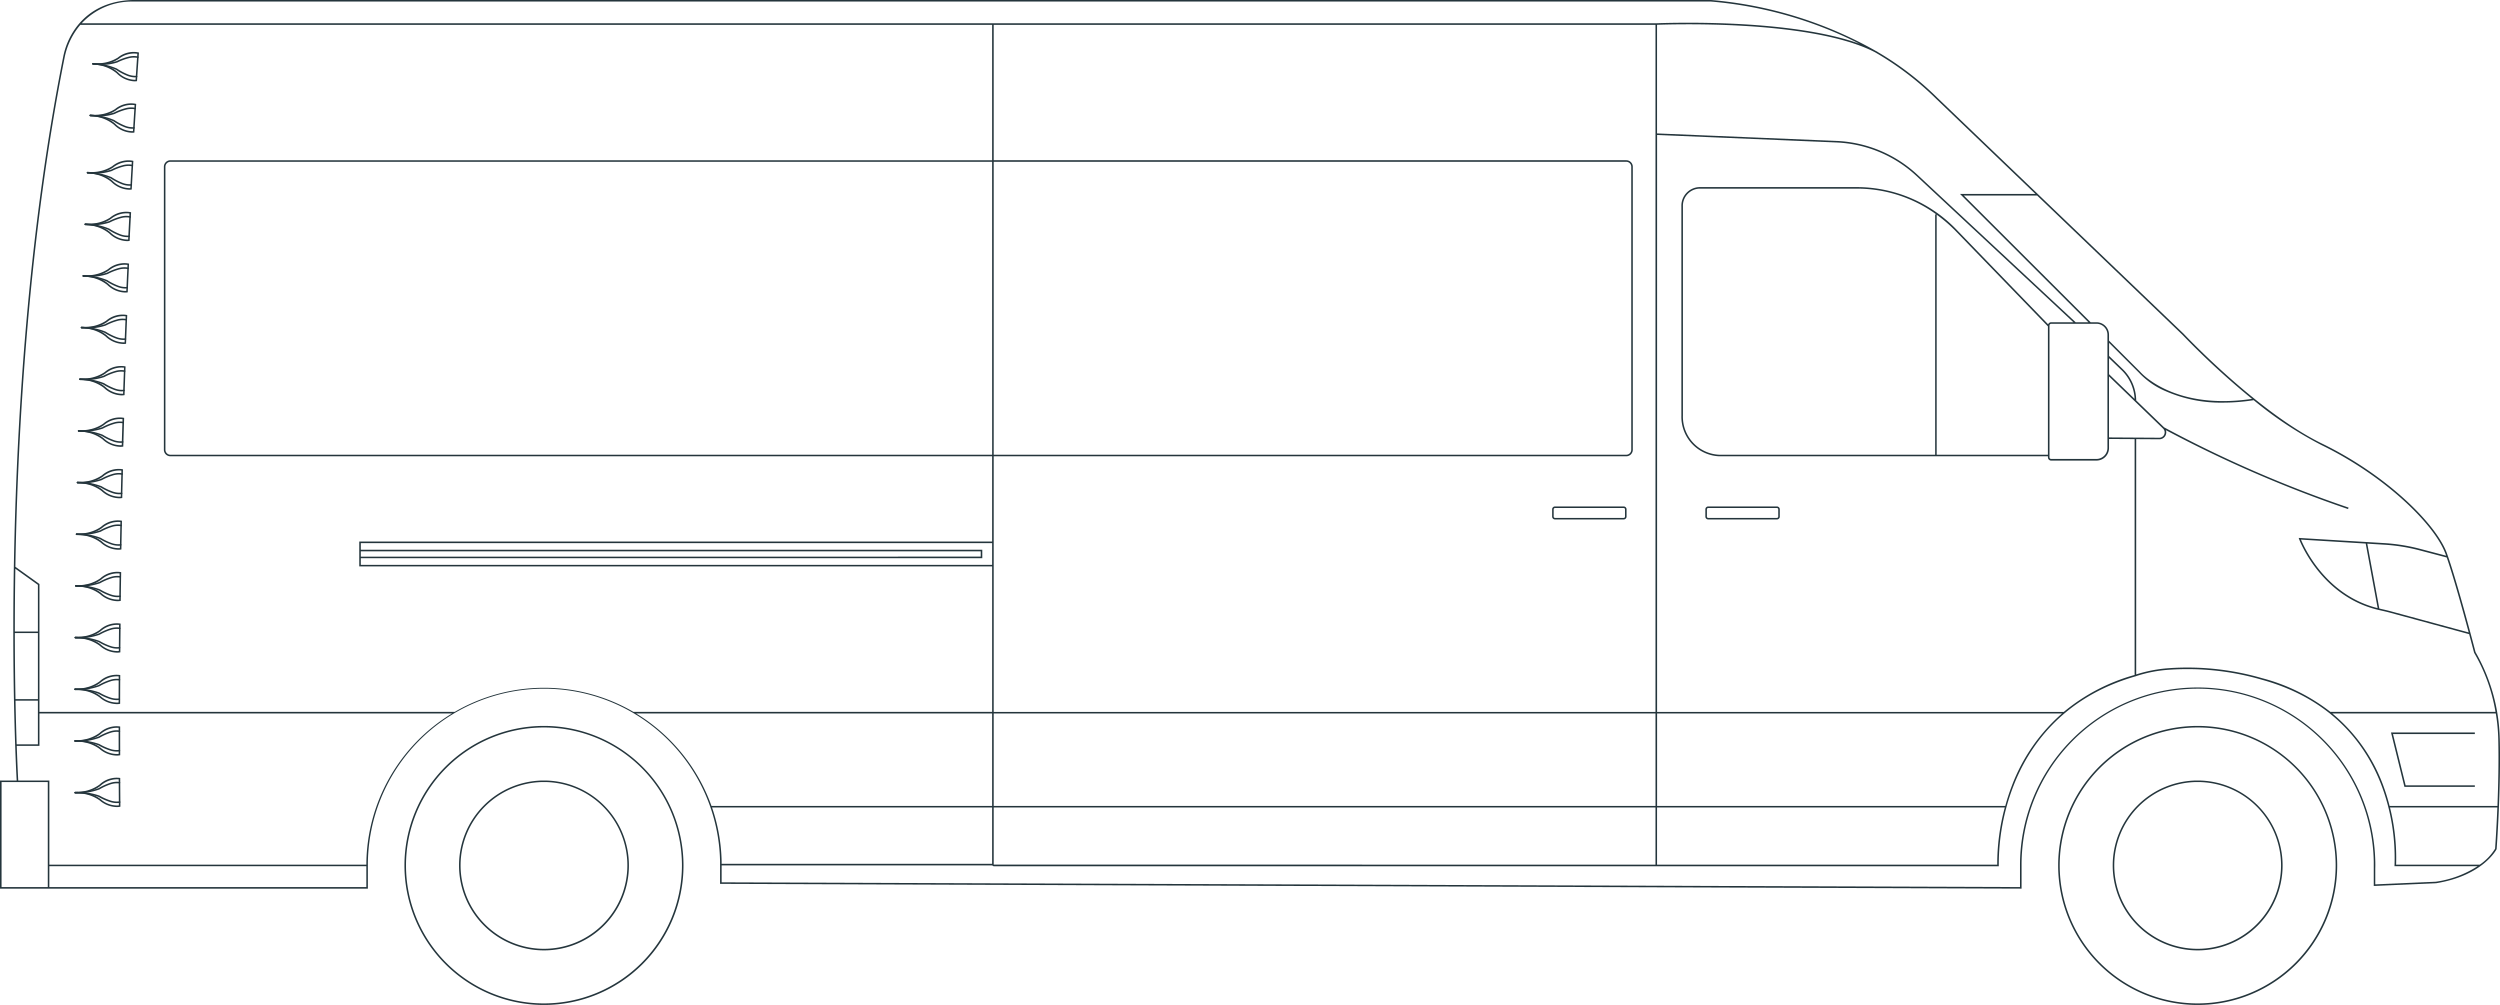 <svg id="Group_13206" data-name="Group 13206" xmlns="http://www.w3.org/2000/svg" xmlns:xlink="http://www.w3.org/1999/xlink" width="433.731" height="174.356" viewBox="0 0 433.731 174.356">
  <defs>
    <clipPath id="clip-path">
      <rect id="Rectangle_7567" data-name="Rectangle 7567" width="433.732" height="174.356" fill="#24353c"/>
    </clipPath>
  </defs>
  <g id="Group_13205" data-name="Group 13205" clip-path="url(#clip-path)">
    <path id="Path_209577" data-name="Path 209577" d="M66.461,38.353a4.592,4.592,0,0,1-3.141-1.4,6.6,6.6,0,0,0-4.109-1.5v-.024a.141.141,0,0,1-.131-.145.133.133,0,0,1,.138-.126h.013a6.6,6.6,0,0,0,4.274-.931,4.359,4.359,0,0,1,3.57-.909l.105.03-.007.109c-.132,1.9-.2,2.849-.322,4.749l-.007.109-.109.016a2.006,2.006,0,0,1-.274.015M60.8,35.418a5.8,5.8,0,0,1,2.706,1.342,4.284,4.284,0,0,0,3.081,1.318c.118-1.784.182-2.732.306-4.516a4.3,4.3,0,0,0-3.231.89,5.809,5.809,0,0,1-2.862.966" transform="translate(-43.072 -24.234)" fill="#24353c"/>
    <path id="Path_209578" data-name="Path 209578" d="M64.749,71.252a4.6,4.6,0,0,1-3.133-1.381A6.6,6.6,0,0,0,57.5,68.394V68.37a.141.141,0,0,1-.131-.144A.129.129,0,0,1,57.5,68.1h.013a6.6,6.6,0,0,0,4.268-.953,4.362,4.362,0,0,1,3.566-.927l.106.03-.007.109c-.122,1.9-.181,2.85-.3,4.75l-.007.109-.108.016a2.088,2.088,0,0,1-.29.017M59.09,68.346A5.8,5.8,0,0,1,61.8,69.674a4.3,4.3,0,0,0,3.088,1.3c.109-1.785.168-2.733.282-4.517a4.3,4.3,0,0,0-3.226.907,5.808,5.808,0,0,1-2.857.981" transform="translate(-41.823 -48.219)" fill="#24353c"/>
    <path id="Path_209579" data-name="Path 209579" d="M62.968,107.742a4.61,4.61,0,0,1-3.122-1.362,6.6,6.6,0,0,0-4.125-1.453V104.9a.141.141,0,0,1-.132-.143.129.129,0,0,1,.136-.128h.013A6.6,6.6,0,0,0,60,103.655a4.36,4.36,0,0,1,3.56-.949l.106.029-.007.109c-.111,1.9-.164,2.851-.269,4.752l-.006.109-.108.017a2.142,2.142,0,0,1-.308.018M57.31,104.87a5.8,5.8,0,0,1,2.721,1.312,4.28,4.28,0,0,0,3.1,1.283c.1-1.786.151-2.734.256-4.519a4.3,4.3,0,0,0-3.221.926,5.808,5.808,0,0,1-2.852,1" transform="translate(-40.526 -74.823)" fill="#24353c"/>
    <path id="Path_209580" data-name="Path 209580" d="M61.55,140.657a4.617,4.617,0,0,1-3.113-1.345,6.6,6.6,0,0,0-4.133-1.431v-.024a.141.141,0,0,1-.132-.143.129.129,0,0,1,.136-.129h.013a6.6,6.6,0,0,0,4.257-1,4.36,4.36,0,0,1,3.555-.967l.106.028-.006.109c-.1,1.9-.15,2.852-.244,4.753l-.005.11-.108.017a2.2,2.2,0,0,1-.324.02m-5.656-2.842a5.8,5.8,0,0,1,2.726,1.3,4.3,4.3,0,0,0,3.1,1.266c.088-1.786.137-2.734.232-4.52a4.3,4.3,0,0,0-3.216.943,5.807,5.807,0,0,1-2.845,1.013" transform="translate(-39.493 -98.82)" fill="#24353c"/>
    <path id="Path_209581" data-name="Path 209581" d="M60.268,173.578a4.625,4.625,0,0,1-3.1-1.329,6.6,6.6,0,0,0-4.14-1.409v-.024a.141.141,0,0,1-.133-.142.128.128,0,0,1,.135-.129h.013a6.6,6.6,0,0,0,4.251-1.023,4.359,4.359,0,0,1,3.55-.986l.106.028-.005.11c-.091,1.9-.135,2.852-.219,4.754l0,.11-.108.018a2.182,2.182,0,0,1-.341.022m-5.654-2.812a5.8,5.8,0,0,1,2.734,1.283,4.306,4.306,0,0,0,3.109,1.25c.079-1.786.123-2.735.208-4.521a4.3,4.3,0,0,0-3.211.96,5.808,5.808,0,0,1-2.84,1.027" transform="translate(-38.559 -122.821)" fill="#24353c"/>
    <path id="Path_209582" data-name="Path 209582" d="M59.124,206.5a4.635,4.635,0,0,1-3.094-1.313,6.6,6.6,0,0,0-4.147-1.387l0-.024a.141.141,0,0,1-.134-.141.133.133,0,0,1,.134-.13H51.9a6.594,6.594,0,0,0,4.247-1.046,4.362,4.362,0,0,1,3.544-1l.106.027,0,.11c-.081,1.9-.12,2.853-.194,4.755l0,.11-.108.018a2.242,2.242,0,0,1-.358.024m-5.652-2.782a5.8,5.8,0,0,1,2.74,1.269,4.307,4.307,0,0,0,3.115,1.234c.07-1.786.108-2.735.184-4.522a4.3,4.3,0,0,0-3.205.977,5.807,5.807,0,0,1-2.835,1.043" transform="translate(-37.726 -146.826)" fill="#24353c"/>
    <path id="Path_209583" data-name="Path 209583" d="M58.119,239.438a4.643,4.643,0,0,1-3.083-1.3,6.6,6.6,0,0,0-4.155-1.366v-.024a.141.141,0,0,1-.135-.141.132.132,0,0,1,.133-.131h.014a6.614,6.614,0,0,0,4.24-1.068,4.36,4.36,0,0,1,3.539-1.023l.106.027,0,.11c-.071,1.9-.1,2.854-.169,4.756l0,.109-.108.019a2.3,2.3,0,0,1-.374.026m-5.649-2.753a5.8,5.8,0,0,1,2.747,1.254,4.3,4.3,0,0,0,3.122,1.218c.06-1.787.094-2.736.16-4.523a4.3,4.3,0,0,0-3.2.993,5.808,5.808,0,0,1-2.829,1.057" transform="translate(-36.995 -170.836)" fill="#24353c"/>
    <path id="Path_209584" data-name="Path 209584" d="M60.323,37.389c-.473,0-.884-.017-1.144-.034a.136.136,0,0,1-.126-.144.139.139,0,0,1,.144-.126,11.15,11.15,0,0,0,4.094-.346,10.234,10.234,0,0,1,1.993-.746A3.744,3.744,0,0,1,66.81,35.9c.065.011.129.022.193.038a.136.136,0,0,1-.066.263c-.056-.014-.113-.025-.17-.034a3.478,3.478,0,0,0-1.414.089,10.024,10.024,0,0,0-1.945.728,8.737,8.737,0,0,1-3.084.406" transform="translate(-43.052 -26.142)" fill="#24353c"/>
    <path id="Path_209585" data-name="Path 209585" d="M66.485,42.892a3.8,3.8,0,0,1-1.425-.3,10.223,10.223,0,0,1-1.874-1.008,11.158,11.158,0,0,0-4.01-.9.136.136,0,0,1-.126-.144.139.139,0,0,1,.144-.126,11.785,11.785,0,0,1,4.139.939,9.979,9.979,0,0,0,1.829.984,3.472,3.472,0,0,0,1.389.279c.057,0,.115,0,.173-.011a.135.135,0,1,1,.03.269c-.065.007-.13.011-.2.012h-.074" transform="translate(-43.05 -29.466)" fill="#24353c"/>
    <path id="Path_209586" data-name="Path 209586" d="M58.5,70.32c-.427,0-.8-.013-1.037-.028a.136.136,0,0,1-.127-.144.133.133,0,0,1,.144-.127,11.158,11.158,0,0,0,4.092-.368,10.214,10.214,0,0,1,1.989-.756,3.753,3.753,0,0,1,1.525-.1c.065.01.129.022.193.038a.135.135,0,0,1,.1.164.137.137,0,0,1-.164.1c-.056-.014-.112-.024-.169-.033a3.47,3.47,0,0,0-1.414.1,9.969,9.969,0,0,0-1.942.738,9.015,9.015,0,0,1-3.189.422" transform="translate(-41.803 -50.128)" fill="#24353c"/>
    <path id="Path_209587" data-name="Path 209587" d="M64.769,75.891a3.807,3.807,0,0,1-1.41-.293,10.233,10.233,0,0,1-1.88-1,11.157,11.157,0,0,0-4.014-.874.136.136,0,0,1-.127-.144.134.134,0,0,1,.144-.127,11.779,11.779,0,0,1,4.144.917,9.971,9.971,0,0,0,1.835.975,3.427,3.427,0,0,0,1.391.272c.058,0,.115,0,.173-.011a.134.134,0,0,1,.15.119.136.136,0,0,1-.119.15c-.065.008-.13.011-.2.013h-.09" transform="translate(-41.802 -53.552)" fill="#24353c"/>
    <path id="Path_209588" data-name="Path 209588" d="M56.6,106.848c-.376,0-.7-.01-.916-.022a.136.136,0,0,1,.015-.271,11.157,11.157,0,0,0,4.089-.392,10.214,10.214,0,0,1,1.985-.768,3.755,3.755,0,0,1,1.524-.112c.065.01.129.021.193.037a.135.135,0,1,1-.063.264c-.056-.014-.113-.024-.171-.032a3.48,3.48,0,0,0-1.413.105,9.977,9.977,0,0,0-1.937.75,9.334,9.334,0,0,1-3.308.442" transform="translate(-40.506 -76.731)" fill="#24353c"/>
    <path id="Path_209589" data-name="Path 209589" d="M62.986,112.5a3.824,3.824,0,0,1-1.394-.284,10.222,10.222,0,0,1-1.885-.987,11.153,11.153,0,0,0-4.019-.85.135.135,0,0,1,.015-.27,11.775,11.775,0,0,1,4.149.892,9.964,9.964,0,0,0,1.84.963,3.466,3.466,0,0,0,1.392.264c.058,0,.115-.006.173-.013a.136.136,0,1,1,.033.269c-.065.008-.13.012-.2.014l-.108,0" transform="translate(-40.505 -80.27)" fill="#24353c"/>
    <path id="Path_209590" data-name="Path 209590" d="M55.079,139.8c-.329,0-.61-.008-.807-.018a.136.136,0,0,1-.128-.142.137.137,0,0,1,.142-.128,11.149,11.149,0,0,0,4.087-.414,10.247,10.247,0,0,1,1.981-.778,3.747,3.747,0,0,1,1.524-.119c.065.009.129.02.193.036a.136.136,0,1,1-.062.264c-.056-.013-.113-.023-.17-.031a3.491,3.491,0,0,0-1.412.113,9.983,9.983,0,0,0-1.933.76,9.616,9.616,0,0,1-3.414.459" transform="translate(-39.473 -100.728)" fill="#24353c"/>
    <path id="Path_209591" data-name="Path 209591" d="M61.564,145.509a3.831,3.831,0,0,1-1.38-.277,10.232,10.232,0,0,1-1.891-.977,11.155,11.155,0,0,0-4.023-.829.136.136,0,1,1,.014-.271,11.779,11.779,0,0,1,4.154.871,9.974,9.974,0,0,0,1.845.954,3.477,3.477,0,0,0,1.394.256c.057,0,.115-.006.173-.014a.136.136,0,0,1,.034.269c-.065.008-.13.012-.2.015l-.124,0" transform="translate(-39.471 -104.366)" fill="#24353c"/>
    <path id="Path_209592" data-name="Path 209592" d="M53.694,172.752c-.283,0-.526-.006-.7-.014a.135.135,0,0,1,.012-.271,11.142,11.142,0,0,0,4.085-.435,10.223,10.223,0,0,1,1.976-.788,3.747,3.747,0,0,1,1.523-.127c.065.009.129.02.193.034a.135.135,0,1,1-.06.264c-.056-.013-.113-.022-.17-.03a3.487,3.487,0,0,0-1.412.12,10,10,0,0,0-1.929.77,9.89,9.89,0,0,1-3.517.477" transform="translate(-38.54 -124.729)" fill="#24353c"/>
    <path id="Path_209593" data-name="Path 209593" d="M60.279,178.531a3.836,3.836,0,0,1-1.365-.27,10.23,10.23,0,0,1-1.9-.967,11.14,11.14,0,0,0-4.028-.808.135.135,0,1,1,.012-.271,11.773,11.773,0,0,1,4.158.848,9.977,9.977,0,0,0,1.85.944,3.489,3.489,0,0,0,1.395.249c.058,0,.115-.007.172-.014a.135.135,0,0,1,.036.269c-.065.009-.13.014-.2.017-.046,0-.093,0-.14,0" transform="translate(-38.538 -128.469)" fill="#24353c"/>
    <path id="Path_209594" data-name="Path 209594" d="M52.451,205.714c-.24,0-.445,0-.6-.011a.135.135,0,0,1-.13-.141.133.133,0,0,1,.141-.13,11.143,11.143,0,0,0,4.082-.456,10.194,10.194,0,0,1,1.972-.8,3.756,3.756,0,0,1,1.522-.135c.065.009.13.019.193.033a.136.136,0,0,1-.059.265c-.057-.013-.113-.022-.17-.03a3.474,3.474,0,0,0-1.411.127,9.987,9.987,0,0,0-1.925.78,10.159,10.159,0,0,1-3.618.5" transform="translate(-37.708 -148.735)" fill="#24353c"/>
    <path id="Path_209595" data-name="Path 209595" d="M59.133,211.559a3.851,3.851,0,0,1-1.35-.263,10.228,10.228,0,0,1-1.9-.957,11.153,11.153,0,0,0-4.032-.787.136.136,0,0,1-.13-.141.134.134,0,0,1,.141-.13,11.784,11.784,0,0,1,4.162.826,9.991,9.991,0,0,0,1.855.935,3.458,3.458,0,0,0,1.4.241c.058,0,.115-.007.172-.015a.135.135,0,1,1,.037.268c-.065.009-.13.014-.2.018s-.1,0-.157,0" transform="translate(-37.707 -152.576)" fill="#24353c"/>
    <path id="Path_209596" data-name="Path 209596" d="M51.347,238.682c-.2,0-.366,0-.5-.008a.135.135,0,0,1-.131-.14.138.138,0,0,1,.14-.131,11.166,11.166,0,0,0,4.08-.478,10.221,10.221,0,0,1,1.968-.809,3.763,3.763,0,0,1,1.522-.143c.065.008.13.018.194.033a.135.135,0,0,1-.058.265c-.056-.012-.113-.021-.17-.028a3.48,3.48,0,0,0-1.411.134,9.986,9.986,0,0,0-1.921.791,10.439,10.439,0,0,1-3.716.515" transform="translate(-36.976 -172.745)" fill="#24353c"/>
    <path id="Path_209597" data-name="Path 209597" d="M58.125,244.592a3.856,3.856,0,0,1-1.335-.255,10.225,10.225,0,0,1-1.906-.947,11.153,11.153,0,0,0-4.036-.766.135.135,0,0,1,.009-.271,11.775,11.775,0,0,1,4.167.8,9.989,9.989,0,0,0,1.86.925,3.5,3.5,0,0,0,1.4.234c.058,0,.115-.008.172-.016a.135.135,0,0,1,.038.268c-.065.009-.13.015-.2.018s-.114,0-.173,0" transform="translate(-36.975 -176.685)" fill="#24353c"/>
    <path id="Path_209598" data-name="Path 209598" d="M57.251,272.375a4.651,4.651,0,0,1-3.073-1.281,6.6,6.6,0,0,0-4.162-1.344l0-.024a.141.141,0,0,1-.136-.14.126.126,0,0,1,.133-.131h.013a6.606,6.606,0,0,0,4.235-1.09,4.359,4.359,0,0,1,3.534-1.041l.106.026,0,.11c-.061,1.9-.089,2.854-.144,4.757l0,.109-.108.02a2.357,2.357,0,0,1-.392.028M51.6,269.651a5.8,5.8,0,0,1,2.754,1.24,4.3,4.3,0,0,0,3.128,1.2c.051-1.787.079-2.736.136-4.523a4.3,4.3,0,0,0-3.195,1.01,5.806,5.806,0,0,1-2.824,1.072" transform="translate(-36.364 -194.849)" fill="#24353c"/>
    <path id="Path_209599" data-name="Path 209599" d="M56.52,305.315a4.658,4.658,0,0,1-3.062-1.264,6.6,6.6,0,0,0-4.169-1.322l0-.024a.141.141,0,0,1-.136-.139.128.128,0,0,1,.132-.132H49.3a6.608,6.608,0,0,0,4.23-1.112,4.361,4.361,0,0,1,3.528-1.06l.107.026,0,.11c-.051,1.9-.075,2.855-.118,4.758l0,.11-.108.02a2.416,2.416,0,0,1-.409.03m-5.643-2.694a5.8,5.8,0,0,1,2.76,1.226,4.3,4.3,0,0,0,3.135,1.185c.041-1.788.065-2.737.113-4.524a4.3,4.3,0,0,0-3.19,1.027,5.8,5.8,0,0,1-2.817,1.087" transform="translate(-35.833 -218.864)" fill="#24353c"/>
    <path id="Path_209600" data-name="Path 209600" d="M55.927,338.261a4.669,4.669,0,0,1-3.051-1.249,6.6,6.6,0,0,0-4.176-1.3l0-.024a.141.141,0,0,1-.137-.138.135.135,0,0,1,.132-.133h.013a6.6,6.6,0,0,0,4.224-1.134,4.36,4.36,0,0,1,3.523-1.078l.107.025,0,.109c-.041,1.9-.06,2.855-.094,4.759l0,.11-.108.021a2.379,2.379,0,0,1-.427.032m-5.64-2.664a5.8,5.8,0,0,1,2.767,1.211,4.284,4.284,0,0,0,3.141,1.169c.032-1.788.051-2.737.089-4.525A4.3,4.3,0,0,0,53.1,334.5a5.809,5.809,0,0,1-2.812,1.1" transform="translate(-35.403 -242.883)" fill="#24353c"/>
    <path id="Path_209601" data-name="Path 209601" d="M55.473,371.21a4.676,4.676,0,0,1-3.04-1.233A6.6,6.6,0,0,0,48.25,368.7l0-.024a.141.141,0,0,1-.137-.138.131.131,0,0,1,.131-.134h.014a6.618,6.618,0,0,0,4.217-1.157,4.359,4.359,0,0,1,3.517-1.1l.107.025,0,.11c-.031,1.9-.045,2.855-.069,4.759l0,.11-.108.021a2.446,2.446,0,0,1-.444.034m-5.636-2.635a5.8,5.8,0,0,1,2.773,1.2,4.306,4.306,0,0,0,3.147,1.152c.023-1.788.037-2.738.066-4.526a4.3,4.3,0,0,0-3.179,1.06,5.808,5.808,0,0,1-2.807,1.117" transform="translate(-35.075 -266.904)" fill="#24353c"/>
    <path id="Path_209602" data-name="Path 209602" d="M55.156,404.161a4.685,4.685,0,0,1-3.028-1.217,6.6,6.6,0,0,0-4.19-1.256l0-.024a.141.141,0,0,1-.138-.137.132.132,0,0,1,.13-.134h.014a6.608,6.608,0,0,0,4.211-1.179,4.359,4.359,0,0,1,3.512-1.116l.107.024v.11c-.021,1.9-.03,2.856-.044,4.76v.109l-.108.022a2.432,2.432,0,0,1-.462.037m-5.632-2.606a5.8,5.8,0,0,1,2.779,1.182,4.3,4.3,0,0,0,3.153,1.136c.013-1.788.022-2.738.041-4.526a4.3,4.3,0,0,0-3.173,1.077,5.808,5.808,0,0,1-2.8,1.131" transform="translate(-34.847 -290.927)" fill="#24353c"/>
    <path id="Path_209603" data-name="Path 209603" d="M54.978,437.114a4.693,4.693,0,0,1-3.016-1.2,6.6,6.6,0,0,0-4.2-1.234l0-.024a.141.141,0,0,1-.139-.136.13.13,0,0,1,.129-.135h.014a6.535,6.535,0,0,0,4.205-1.2,4.36,4.36,0,0,1,3.506-1.134l.107.024v.11c-.011,1.9-.015,2.856-.019,4.76v.11l-.107.022a2.538,2.538,0,0,1-.48.039m-5.628-2.576a5.8,5.8,0,0,1,2.786,1.168,4.306,4.306,0,0,0,3.159,1.119c0-1.788.008-2.738.018-4.526a4.3,4.3,0,0,0-3.167,1.094,5.807,5.807,0,0,1-2.795,1.146" transform="translate(-34.72 -314.951)" fill="#24353c"/>
    <path id="Path_209604" data-name="Path 209604" d="M54.935,470.07a4.7,4.7,0,0,1-3-1.185,6.59,6.59,0,0,0-4.2-1.213l0-.024a.141.141,0,0,1-.14-.135.13.13,0,0,1,.129-.136h.013a6.6,6.6,0,0,0,4.2-1.223,4.362,4.362,0,0,1,3.5-1.152l.107.023v.11c0,1.9,0,2.856.006,4.76v.11l-.107.023a2.525,2.525,0,0,1-.5.042m-5.622-2.546a5.8,5.8,0,0,1,2.792,1.153,4.3,4.3,0,0,0,3.165,1.1c-.005-1.788-.007-2.738-.005-4.526a4.3,4.3,0,0,0-3.162,1.11,5.806,5.806,0,0,1-2.789,1.161" transform="translate(-34.693 -338.977)" fill="#24353c"/>
    <path id="Path_209605" data-name="Path 209605" d="M55.034,503.027a4.71,4.71,0,0,1-2.991-1.169,6.6,6.6,0,0,0-4.209-1.191l0-.024a.141.141,0,0,1-.14-.134.13.13,0,0,1,.128-.136h.013a6.6,6.6,0,0,0,4.193-1.245,4.358,4.358,0,0,1,3.493-1.171l.108.022v.11c.009,1.9.015,2.856.031,4.76v.11l-.107.024a2.579,2.579,0,0,1-.517.044m-5.617-2.517a5.8,5.8,0,0,1,2.8,1.139,4.284,4.284,0,0,0,3.17,1.086c-.015-1.789-.021-2.738-.029-4.527a4.306,4.306,0,0,0-3.156,1.127,5.808,5.808,0,0,1-2.783,1.175" transform="translate(-34.769 -363.004)" fill="#24353c"/>
    <path id="Path_209606" data-name="Path 209606" d="M50.387,271.654c-.157,0-.293,0-.4-.005a.136.136,0,0,1-.131-.14.141.141,0,0,1,.14-.131,11.163,11.163,0,0,0,4.077-.5,10.23,10.23,0,0,1,1.964-.82,3.751,3.751,0,0,1,1.521-.151c.065.008.13.018.194.031a.136.136,0,0,1-.056.265c-.056-.012-.113-.021-.171-.028a3.492,3.492,0,0,0-1.41.142,9.985,9.985,0,0,0-1.916.8,10.687,10.687,0,0,1-3.807.535" transform="translate(-36.345 -196.757)" fill="#24353c"/>
    <path id="Path_209607" data-name="Path 209607" d="M57.254,277.632a3.872,3.872,0,0,1-1.32-.248,10.232,10.232,0,0,1-1.911-.937,11.152,11.152,0,0,0-4.04-.744.136.136,0,0,1-.131-.14.139.139,0,0,1,.14-.131,11.772,11.772,0,0,1,4.171.783,9.99,9.99,0,0,0,1.865.915,3.48,3.48,0,0,0,1.4.227c.058,0,.115-.008.172-.017a.135.135,0,1,1,.04.268c-.064.01-.13.015-.2.02s-.125.006-.189.006" transform="translate(-36.344 -200.801)" fill="#24353c"/>
    <path id="Path_209608" data-name="Path 209608" d="M49.571,304.632c-.119,0-.225,0-.313,0a.136.136,0,0,1,.007-.271,11.115,11.115,0,0,0,4.075-.521,10.229,10.229,0,0,1,1.959-.83,3.752,3.752,0,0,1,1.52-.159c.065.008.13.017.194.03a.136.136,0,1,1-.055.266c-.056-.012-.114-.02-.171-.027a3.477,3.477,0,0,0-1.409.149,9.982,9.982,0,0,0-1.912.811,10.94,10.94,0,0,1-3.895.555" transform="translate(-35.815 -220.773)" fill="#24353c"/>
    <path id="Path_209609" data-name="Path 209609" d="M56.521,310.675a3.868,3.868,0,0,1-1.3-.242,10.214,10.214,0,0,1-1.916-.927,11.158,11.158,0,0,0-4.044-.723.136.136,0,0,1-.132-.139.132.132,0,0,1,.139-.132,11.78,11.78,0,0,1,4.175.761,9.986,9.986,0,0,0,1.87.9,3.491,3.491,0,0,0,1.4.219c.057,0,.115-.009.172-.018a.135.135,0,1,1,.041.268c-.065.01-.13.016-.2.021s-.136.007-.206.007" transform="translate(-35.814 -224.918)" fill="#24353c"/>
    <path id="Path_209610" data-name="Path 209610" d="M48.9,337.614l-.232,0a.136.136,0,0,1,0-.271h0a11.168,11.168,0,0,0,4.072-.542,10.221,10.221,0,0,1,1.955-.841,3.763,3.763,0,0,1,1.52-.167c.065.007.13.016.194.029a.136.136,0,1,1-.053.266c-.057-.011-.114-.019-.171-.026a3.475,3.475,0,0,0-1.408.157,9.983,9.983,0,0,0-1.908.821,11.154,11.154,0,0,1-3.973.576" transform="translate(-35.385 -244.792)" fill="#24353c"/>
    <path id="Path_209611" data-name="Path 209611" d="M55.926,343.722a3.886,3.886,0,0,1-1.289-.235,10.236,10.236,0,0,1-1.921-.916,11.153,11.153,0,0,0-4.048-.7.135.135,0,0,1-.133-.138.133.133,0,0,1,.138-.133,11.787,11.787,0,0,1,4.18.739,9.991,9.991,0,0,0,1.874.9,3.486,3.486,0,0,0,1.4.212c.057,0,.115-.01.172-.019a.135.135,0,1,1,.043.267c-.065.011-.13.017-.2.022s-.147.008-.222.008" transform="translate(-35.385 -249.039)" fill="#24353c"/>
    <path id="Path_209612" data-name="Path 209612" d="M48.378,370.6h-.16a.136.136,0,0,1-.134-.137.128.128,0,0,1,.137-.134,11.134,11.134,0,0,0,4.07-.563,10.213,10.213,0,0,1,1.951-.851,3.762,3.762,0,0,1,1.518-.175c.065.007.13.016.194.028a.136.136,0,0,1-.052.266c-.057-.011-.114-.019-.171-.025a3.488,3.488,0,0,0-1.407.164,9.979,9.979,0,0,0-1.9.831,11.345,11.345,0,0,1-4.042.6" transform="translate(-35.056 -268.814)" fill="#24353c"/>
    <path id="Path_209613" data-name="Path 209613" d="M55.469,376.772a3.9,3.9,0,0,1-1.274-.228,10.211,10.211,0,0,1-1.925-.907,11.154,11.154,0,0,0-4.051-.681.135.135,0,0,1-.133-.137.131.131,0,0,1,.137-.134,11.785,11.785,0,0,1,4.183.717,9.99,9.99,0,0,0,1.879.885,3.478,3.478,0,0,0,1.4.2c.057,0,.115-.011.172-.02a.135.135,0,1,1,.044.267c-.065.011-.13.018-.2.023s-.158.009-.239.009" transform="translate(-35.056 -273.161)" fill="#24353c"/>
    <path id="Path_209614" data-name="Path 209614" d="M48,403.588h-.095a.136.136,0,0,1-.134-.137.129.129,0,0,1,.137-.134,11.155,11.155,0,0,0,4.067-.585,10.209,10.209,0,0,1,1.946-.861,3.761,3.761,0,0,1,1.517-.183c.065.007.13.015.194.027a.136.136,0,0,1-.051.266c-.057-.011-.114-.018-.171-.024a3.489,3.489,0,0,0-1.407.172,9.985,9.985,0,0,0-1.9.841,11.526,11.526,0,0,1-4.1.618" transform="translate(-34.829 -292.836)" fill="#24353c"/>
    <path id="Path_209615" data-name="Path 209615" d="M55.149,409.825a3.9,3.9,0,0,1-1.258-.222,10.239,10.239,0,0,1-1.93-.9,11.156,11.156,0,0,0-4.055-.66.135.135,0,0,1,0-.271h0a11.783,11.783,0,0,1,4.187.7,9.975,9.975,0,0,0,1.884.876,3.487,3.487,0,0,0,1.4.2c.057,0,.115-.011.172-.021a.136.136,0,0,1,.046.267c-.065.011-.13.018-.195.024q-.126.011-.256.011" transform="translate(-34.828 -297.286)" fill="#24353c"/>
    <path id="Path_209616" data-name="Path 209616" d="M47.771,436.58h-.037a.135.135,0,0,1,0-.271.234.234,0,0,0,.051,0A11.041,11.041,0,0,0,51.8,435.7a10.246,10.246,0,0,1,1.942-.871,3.753,3.753,0,0,1,1.517-.191c.065.006.13.014.195.026a.136.136,0,0,1-.049.267c-.057-.011-.114-.018-.172-.023a3.492,3.492,0,0,0-1.405.179,9.987,9.987,0,0,0-1.9.851,11.679,11.679,0,0,1-4.158.64" transform="translate(-34.702 -316.861)" fill="#24353c"/>
    <path id="Path_209617" data-name="Path 209617" d="M54.969,442.881a3.916,3.916,0,0,1-1.242-.215,10.235,10.235,0,0,1-1.935-.886,11.145,11.145,0,0,0-4.058-.639.135.135,0,0,1,0-.271h0a11.781,11.781,0,0,1,4.191.673,9.978,9.978,0,0,0,1.888.866,3.475,3.475,0,0,0,1.4.19c.057-.005.115-.012.172-.022a.136.136,0,0,1,.047.267c-.065.011-.13.019-.2.025-.089.008-.18.012-.273.012" transform="translate(-34.702 -321.413)" fill="#24353c"/>
    <path id="Path_209618" data-name="Path 209618" d="M47.7,469.572a.135.135,0,1,1,0-.271,11.157,11.157,0,0,0,4.06-.628,10.242,10.242,0,0,1,1.937-.881,3.762,3.762,0,0,1,1.516-.2c.065.006.13.014.195.025a.135.135,0,1,1-.048.267c-.057-.01-.114-.017-.171-.022a3.474,3.474,0,0,0-1.4.186,10.011,10.011,0,0,0-1.891.861A11.783,11.783,0,0,1,47.7,469.572Z" transform="translate(-34.675 -340.886)" fill="#24353c"/>
    <path id="Path_209619" data-name="Path 209619" d="M54.926,475.937a3.919,3.919,0,0,1-1.226-.209,10.223,10.223,0,0,1-1.94-.877,11.115,11.115,0,0,0-4.045-.617H47.7a.135.135,0,0,1-.135-.135.14.14,0,0,1,.147-.136,11.742,11.742,0,0,1,4.182.652,10,10,0,0,0,1.893.856,3.49,3.49,0,0,0,1.405.183c.057-.005.115-.012.171-.022a.135.135,0,1,1,.049.267c-.064.012-.129.02-.195.026-.095.009-.191.013-.29.013" transform="translate(-34.675 -345.54)" fill="#24353c"/>
    <path id="Path_209620" data-name="Path 209620" d="M47.8,502.567a.135.135,0,0,1,0-.271,11.146,11.146,0,0,0,4.057-.649,10.205,10.205,0,0,1,1.933-.891,3.748,3.748,0,0,1,1.514-.207c.065.005.13.013.195.024a.135.135,0,1,1-.047.267c-.057-.01-.114-.016-.172-.021a3.5,3.5,0,0,0-1.4.193,9.99,9.99,0,0,0-1.886.871,11.775,11.775,0,0,1-4.189.684Z" transform="translate(-34.751 -364.913)" fill="#24353c"/>
    <path id="Path_209621" data-name="Path 209621" d="M55.021,509a3.93,3.93,0,0,1-1.21-.2,10.2,10.2,0,0,1-1.944-.866,11.258,11.258,0,0,0-4.065-.6h0a.135.135,0,0,1,0-.271,11.784,11.784,0,0,1,4.2.629,9.977,9.977,0,0,0,1.9.846,3.485,3.485,0,0,0,1.406.175c.057-.006.115-.013.172-.024a.135.135,0,0,1,.05.266c-.064.012-.129.02-.194.027-.1.01-.2.015-.307.015" transform="translate(-34.751 -369.668)" fill="#24353c"/>
    <path id="Path_209622" data-name="Path 209622" d="M283.169,464.8a24.207,24.207,0,1,0,24.207,24.207A24.234,24.234,0,0,0,283.169,464.8m0,48.143a23.936,23.936,0,1,1,23.936-23.936,23.963,23.963,0,0,1-23.936,23.936" transform="translate(-188.794 -338.86)" fill="#24353c"/>
    <path id="Path_209623" data-name="Path 209623" d="M308.647,499.749a14.738,14.738,0,1,0,14.738,14.738,14.755,14.755,0,0,0-14.738-14.738m0,29.2a14.467,14.467,0,1,1,14.467-14.467,14.483,14.483,0,0,1-14.467,14.467" transform="translate(-214.272 -364.338)" fill="#24353c"/>
    <path id="Path_209624" data-name="Path 209624" d="M1342.026,464.8a24.207,24.207,0,1,0,24.207,24.207,24.234,24.234,0,0,0-24.207-24.207m0,48.143a23.936,23.936,0,1,1,23.936-23.936,23.963,23.963,0,0,1-23.936,23.936" transform="translate(-960.746 -338.86)" fill="#24353c"/>
    <path id="Path_209625" data-name="Path 209625" d="M1367.5,499.749a14.738,14.738,0,1,0,14.738,14.738,14.755,14.755,0,0,0-14.738-14.738m0,29.2a14.467,14.467,0,1,1,14.467-14.467,14.483,14.483,0,0,1-14.467,14.467" transform="translate(-986.224 -364.338)" fill="#24353c"/>
    <path id="Path_209626" data-name="Path 209626" d="M433.689,128.1a31.525,31.525,0,0,0-4.2-14.96c-.15-.576-3.234-12.4-4.968-17.152-1.853-5.075-10.459-13.577-21.655-19.022s-23.9-18.937-24.037-19.078L336.12,16.967a52.425,52.425,0,0,0-10.405-7.973l.007-.013c-.1-.053-.2-.1-.3-.155A70,70,0,0,0,296.863,0H23.012c-5.471.162-8.453,2.817-9.991,5.015a12.668,12.668,0,0,0-2.044,4.776C-.63,67.928,2.7,131.93,2.891,135.411H0v18.763H63.825v-4.025a30.553,30.553,0,0,1,61.1-.706v3.9l225.667.829h.136v-4.026a30.553,30.553,0,0,1,61.1-.705l0,1.37c0,.09,0,.18,0,.27h0l0,2.63,10.807-.474c8.128-1.316,10.482-5.851,10.5-5.9l.014-.05c.008-.1.774-10.436.544-19.194M410.43,94.306l2.074,11.2C403.52,103.277,399.77,95,399.2,93.619Zm2.363,11.271-2.084-11.254,2.952.18a31.7,31.7,0,0,1,6.1.978l4.73,1.242c1.162,3.359,2.793,9.24,3.807,13l-13.6-3.692c-.464-.126-.939-.235-1.4-.339l-.5-.116m11.47-9.5c.039.108.08.22.12.335l-4.553-1.2a31.936,31.936,0,0,0-6.153-.987L398.8,93.324l.07.194c.036.1,3.712,9.934,13.774,12.3.2.046.393.091.59.136.457.1.929.212,1.389.336l13.756,3.734c.506,1.881.839,3.163.849,3.2l.018.04a30.13,30.13,0,0,1,3.7,10.238H404.3a32.6,32.6,0,0,0-11.811-5.835,46.4,46.4,0,0,0-16.255-1.739,24.074,24.074,0,0,0-5.619,1.079V76.188l4.016.025a1.2,1.2,0,0,0,1.136-1.586,215.309,215.309,0,0,0,31.6,13.692l.088-.256a210.626,210.626,0,0,1-32-13.921l-4.838-4.671a7.646,7.646,0,0,0-2.325-5.418l-2.384-2.3V59.481l5.2,5.19a13.661,13.661,0,0,0,4.673,3.22,23.821,23.821,0,0,0,9.925,1.965A34.425,34.425,0,0,0,391,69.429a65.642,65.642,0,0,0,11.744,7.78c11.134,5.415,19.684,13.847,21.519,18.871M346.5,150.013H287.485v-9.92h60.33a37.639,37.639,0,0,0-1.315,9.92m-174.1-9.92H287.214v9.92L172.4,150ZM62.6,96.843h107.82V95.38H62.6V94.228H172.124v3.767H62.6Zm0-1.193H170.147v.922H62.6Zm109.8-1.693V79.164H282.143a1.138,1.138,0,0,0,1.137-1.137V28.936a1.138,1.138,0,0,0-1.137-1.137H172.4V4.311H287.214v119.2H172.4V93.957Zm0-65.887H282.143a.867.867,0,0,1,.866.866V78.027a.867.867,0,0,1-.866.866H172.4Zm-.271,50.823H29.566a.867.867,0,0,1-.866-.866V28.936a.867.867,0,0,1,.866-.866H172.124Zm115.09,60.929H172.4V123.778H287.214Zm60.674,0h-60.4V123.778h70.26a31.4,31.4,0,0,0-8.71,12.549c-.461,1.2-.837,2.368-1.146,3.5m10.176-16.316h-70.58V23.417l31.05,1.3a21.7,21.7,0,0,1,13.9,5.764l27.275,25.427H355.86a.559.559,0,0,0-.521.362L339.525,39.932A24.018,24.018,0,0,0,322.2,32.458H294.83a3.234,3.234,0,0,0-3.124,3.327V72.109a6.853,6.853,0,0,0,6.615,7.055H355.3v.187a.56.56,0,0,0,.559.559h7.864a2.178,2.178,0,0,0,2.176-2.176V76.158l4.44.028V117.1a33.149,33.149,0,0,0-12.275,6.4m5.659-67.327a1.907,1.907,0,0,1,1.9,1.9v19.65a1.907,1.907,0,0,1-1.9,1.9H355.86a.288.288,0,0,1-.288-.288V56.467a.288.288,0,0,1,.288-.288ZM335.734,78.893H298.321a6.582,6.582,0,0,1-6.344-6.784V35.785a2.964,2.964,0,0,1,2.853-3.056H322.2A23.438,23.438,0,0,1,335.944,37.2h-.21ZM336,37.245a25.244,25.244,0,0,1,3.326,2.875l15.971,16.5V78.893H336Zm39.482,38.118a.913.913,0,0,1-.859.58l-8.728-.055V65.3l9.371,9.048a.913.913,0,0,1,.216,1.014M365.9,64.924V62.13l2.2,2.118a7.379,7.379,0,0,1,2.235,4.954ZM390.71,69.2c-13.638,2.034-19.35-4.628-19.415-4.706L365.9,59.1V58.084a2.178,2.178,0,0,0-2.176-2.176h-1.017L340.7,33.919h12.72l25.213,24.158A135.525,135.525,0,0,0,390.71,69.2M353.137,33.648H340.045l22.279,22.26h-2.216L332.62,30.283a21.976,21.976,0,0,0-14.074-5.837l-31.062-1.3V4.306c.962-.037,7.324-.257,14.791.167,7.317.416,17.189,1.553,23.024,4.594a52.3,52.3,0,0,1,10.63,8.094ZM23.016.271H296.857a70.02,70.02,0,0,1,25.8,7.348C316.75,5.449,308.577,4.56,302.29,4.2c-8.054-.458-14.826-.167-14.943-.162H14.178A11.864,11.864,0,0,1,23.016.271M2.693,121.561H6.574v7.572H2.894c-.071-2.079-.144-4.623-.2-7.572m3.882-.271H2.687c-.064-3.338-.109-7.185-.112-11.454h4Zm0-11.725h-4c0-3.386.025-7.035.089-10.9l3.91,2.8Zm-6.3,26.117H8.289V153.9H.271Zm8.289,14.6H63.554V153.9H8.56Zm55-.271h-55v-14.6h-5.4c-.029-.524-.14-2.618-.258-6.007H6.845v-5.626H78.434a30.837,30.837,0,0,0-14.878,26.236m15.336-26.507H6.845V101.322L2.669,98.331c.415-24.318,2.337-57.252,8.574-88.493a12.515,12.515,0,0,1,2.693-5.527H172.124V27.8H29.566a1.138,1.138,0,0,0-1.137,1.137V78.027a1.138,1.138,0,0,0,1.137,1.137H172.124V93.957H62.327v4.309h109.8v25.241H109.9a30.83,30.83,0,0,0-31.008,0m31.46.271h61.772v16.045H123.436a31.005,31.005,0,0,0-13.083-16.045m13.177,16.316h48.595v9.77H125.2v-.424a30.833,30.833,0,0,0-1.666-9.347M422.6,152.971l-10.508.46,0-2.612c0-.223.01-.446.01-.67s0-.473-.008-.709a30.824,30.824,0,0,0-61.641.709V153.9L125.2,153.075v-2.94h46.968a.282.282,0,0,0,.246.15H346.782l-.007-.142a37.729,37.729,0,0,1,2.517-13.728c2.569-6.661,8.336-15.379,21.221-19.079l.1-.028V117.3a23.278,23.278,0,0,1,5.657-1.1,46.162,46.162,0,0,1,16.145,1.731c12.924,3.554,18.492,12.116,20.888,18.672a35.817,35.817,0,0,1,2.127,13.534l-.012.146h14.416a17.88,17.88,0,0,1-7.233,2.687m10.278-5.727a9.287,9.287,0,0,1-2.656,2.769H415.707a35.931,35.931,0,0,0-1.062-9.92h18.626c-.162,3.923-.371,6.832-.394,7.151m.405-7.422H414.576a34.478,34.478,0,0,0-1.017-3.3,29.335,29.335,0,0,0-8.932-12.743H433a31.1,31.1,0,0,1,.422,4.329c.1,3.946,0,8.211-.136,11.715" fill="#24353c"/>
    <path id="Path_209627" data-name="Path 209627" d="M1533.266,478.448h12.22v-.271h-12.007l-2.193-8.892h14.2v-.271h-14.546Z" transform="translate(-1116.12 -341.932)" fill="#24353c"/>
    <path id="Path_209628" data-name="Path 209628" d="M1104.34,324.278h-11.916a.5.5,0,0,0-.5.5v1.258a.5.5,0,0,0,.5.5h11.916a.5.5,0,0,0,.5-.5v-1.258a.5.5,0,0,0-.5-.5m.229,1.758a.229.229,0,0,1-.229.229h-11.916a.229.229,0,0,1-.229-.229v-1.258a.229.229,0,0,1,.229-.229h11.916a.229.229,0,0,1,.229.229Z" transform="translate(-796.059 -236.412)" fill="#24353c"/>
    <path id="Path_209629" data-name="Path 209629" d="M994.31,326.536h11.916a.5.5,0,0,0,.5-.5v-1.258a.5.5,0,0,0-.5-.5H994.31a.5.5,0,0,0-.5.5v1.258a.5.5,0,0,0,.5.5m-.229-1.758a.229.229,0,0,1,.229-.229h11.916a.229.229,0,0,1,.229.229v1.258a.229.229,0,0,1-.229.229H994.31a.229.229,0,0,1-.229-.229Z" transform="translate(-724.529 -236.412)" fill="#24353c"/>
  </g>
</svg>
